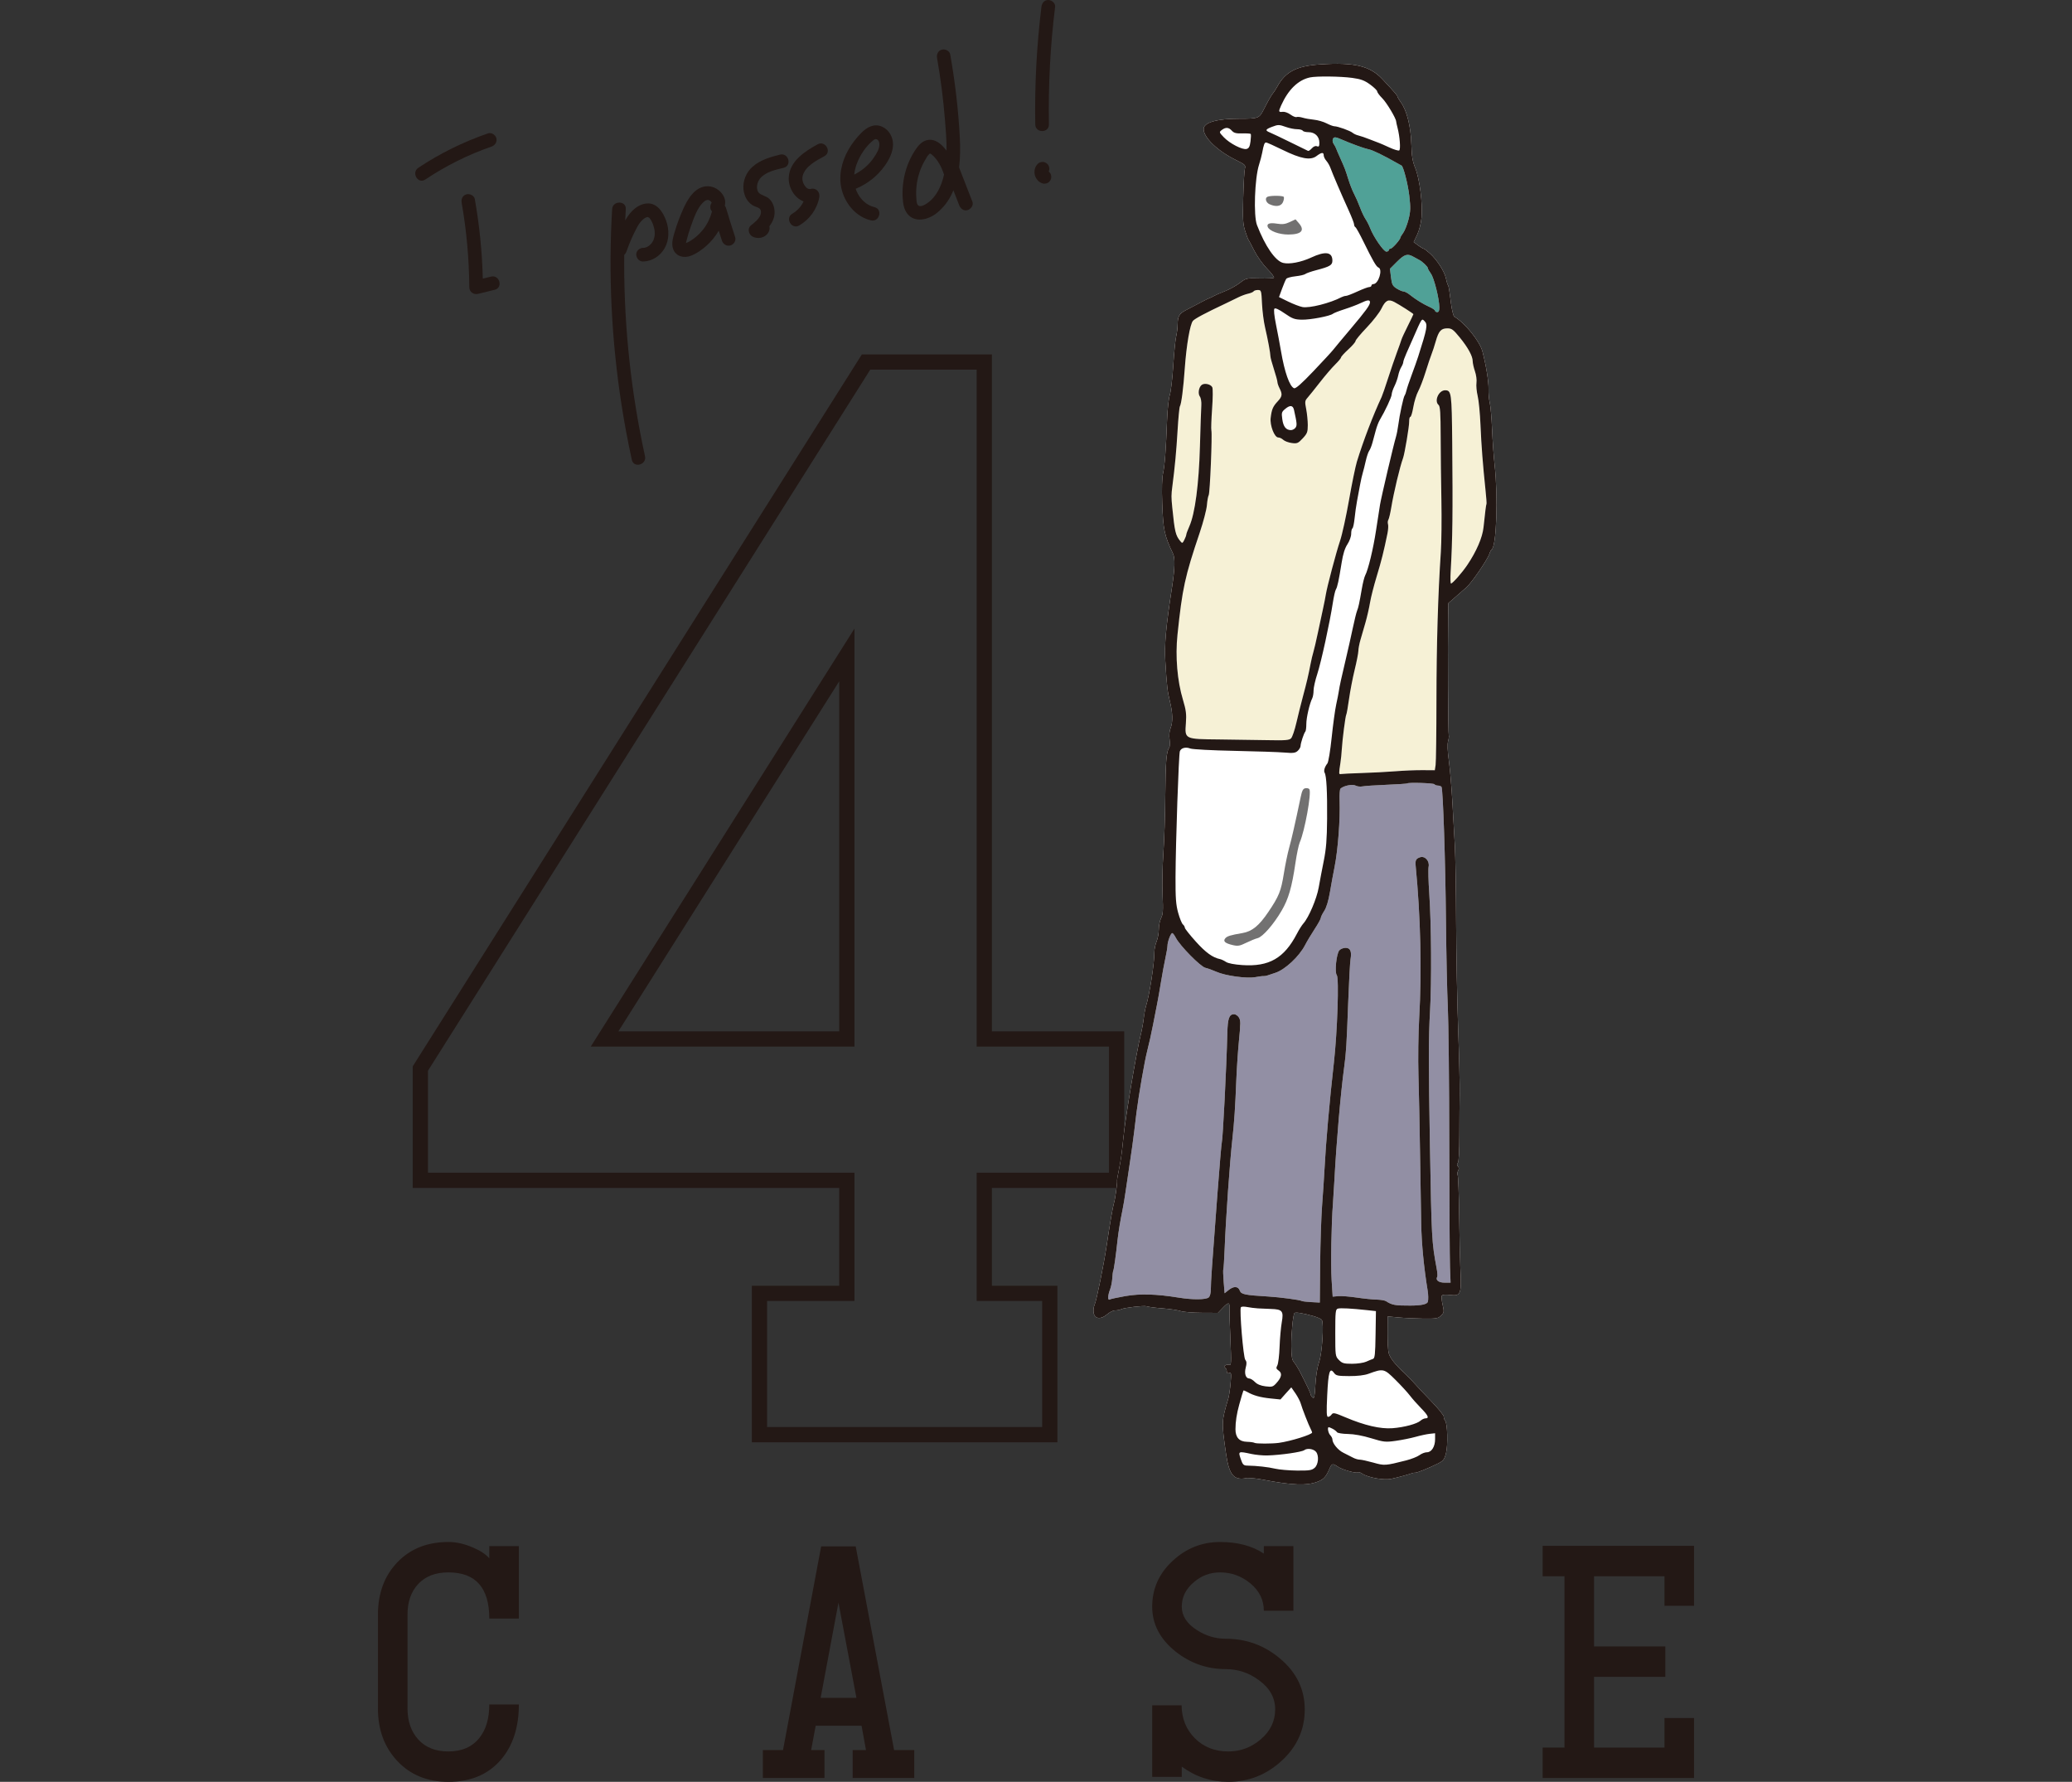 <?xml version="1.0" encoding="UTF-8"?>
<svg xmlns="http://www.w3.org/2000/svg" version="1.1" viewBox="0 0 154.316 132.701">
  <rect x="0" y="0" width="154.316" height="132.701" fill="#333333" stroke="none"/>
  <defs>
    <style>
      .cls-1 {
        fill: #50a197;
      }

      .cls-2 {
        fill: #fff;
      }

      .cls-3 {
        fill: #727171;
      }

      .cls-4 {
        fill: #231815;
      }

      .cls-5 {
        fill: #f6f1d6;
      }

      .cls-6 {
        fill: #928fa4;
      }
    </style>
  </defs>
  <!-- Generator: Adobe Illustrator 28.6.0, SVG Export Plug-In . SVG Version: 1.2.0 Build 709)  -->
  <g>
    <g id="_レイヤー_1" data-name="レイヤー_1">
      <g>
        <g>
          <path class="cls-4" d="M36.441,115.146h2.202v5.392h-2.202c0-2.291-1.015-3.437-3.045-3.437-.953,0-1.699.284-2.238.853s-.808,1.332-.808,2.291v6.986c0,.959.269,1.733.808,2.322s1.285.884,2.238.884c1.008,0,1.781-.341,2.32-1.023.483-.613.725-1.438.725-2.476h2.202c0,1.701-.445,3.073-1.337,4.116-.947,1.098-2.251,1.646-3.91,1.646-1.564,0-2.83-.515-3.797-1.544-.968-1.028-1.451-2.332-1.451-3.91v-6.997c0-1.591.481-2.892,1.444-3.899.962-1.009,2.234-1.513,3.816-1.513.577,0,1.183.138,1.815.411.55.233.956.501,1.217.803v-.905Z"/>
          <path class="cls-4" d="M61.404,130.333v2.079h-4.589v-2.079h1.502l2.84-15.167h2.573l2.86,15.167h1.502v2.079h-4.589v-2.079h.993s-.329-1.811-.329-1.811h-3.417l-.339,1.81h.992ZM61.119,126.444h2.665l-1.338-7.091-1.327,7.091Z"/>
          <path class="cls-4" d="M94.126,115.146h2.202v4.815h-2.202c0-.801-.33-1.479-.991-2.031s-1.418-.829-2.271-.829c-.729,0-1.377.24-1.94.721-.606.508-.909,1.118-.909,1.831,0,.687.378,1.27,1.135,1.749.66.426,1.368.639,2.124.639,1.54,0,2.895.493,4.063,1.481,1.224,1.029,1.836,2.291,1.836,3.786s-.571,2.769-1.712,3.818c-1.142,1.049-2.469,1.574-3.981,1.574-1.278,0-2.434-.378-3.465-1.132v.761h-2.202v-5.33h2.187c.014.996.347,1.817,1,2.466.653.647,1.482.972,2.486.972.907,0,1.715-.305,2.423-.913s1.062-1.35,1.062-2.226c0-.861-.406-1.586-1.217-2.174-.743-.547-1.567-.82-2.476-.82-1.375,0-2.612-.433-3.712-1.297-1.169-.933-1.754-2.051-1.754-3.354,0-1.33.506-2.466,1.517-3.406,1.011-.939,2.19-1.409,3.538-1.409,1.307,0,2.394.288,3.26.864v-.556Z"/>
          <path class="cls-4" d="M123.966,127.947h2.202v4.466h-11.277v-2.264h1.626v-12.76h-1.626v-2.264h11.277v4.466h-2.202v-2.202h-5.247v5.228h5.31v2.264h-5.31v5.269h5.247v-2.202Z"/>
        </g>
        <g>
          <path class="cls-4" d="M36.966,10.289c-.069-.252-.365-.445-.626-.355-1.828.632-3.573,1.488-5.183,2.561-.542.361-.033,1.242.513.878,1.538-1.025,3.194-1.855,4.941-2.459.259-.089.431-.348.355-.625"/>
          <path class="cls-4" d="M36.574,20.6c-.206.05-.411.101-.617.151-.048-1.986-.248-3.965-.594-5.922-.048-.271-.379-.423-.626-.355-.286.078-.403.354-.355.625.367,2.08.554,4.186.57,6.298.002.337.322.569.644.49.416-.102.832-.204,1.248-.306.636-.156.367-1.137-.27-.981"/>
          <path class="cls-4" d="M48.208,16.166h.001c.007-.002.012-.003.017-.004h.002c-.007.002-.013.003-.02.004M48.231,16.161h-.003c.035-.009.023-.005.003,0M47.66,16.588h0c.032-.044.009-.012,0,0M48.155,15.154c-.667.064-1.176.577-1.51,1.123-.029.048-.054.099-.082.148.013-.283.027-.566.044-.849.039-.653-.979-.651-1.017,0-.289,4.875-.047,9.772.704,14.597.213,1.365.468,2.723.763,4.073.14.639,1.121.369.981-.27-1.027-4.698-1.547-9.498-1.551-14.307-.001-.231.002-.462.004-.693.074-.063.132-.148.168-.25.185-.528.371-.974.619-1.474.113-.228.228-.457.38-.662.021-.025.042-.05.063-.074.032-.037.066-.073.101-.108.039-.039.081-.076.123-.112.029-.02.057-.039.087-.057.021-.013.082-.041.089-.046.029-.01.057-.019.086-.026.013-.002.027-.002.04,0,.003,0,.014.004.027.008.013.012.075.047.066.033.013.012.025.024.037.036.005.005.029.034.041.048.008.011.018.025.018.025.017.029.035.057.052.086.03.053.058.108.084.163.002.005.023.051.031.069.007.016.017.042.016.039.022.061.043.122.061.184.019.062.035.125.048.188.006.027.011.055.016.082.003.016.005.022.006.024.001.009.001.017.003.032.025.284.012.41-.072.666,0,.002-.004.01-.007.019-.01.02-.033.066-.036.073-.03.055-.063.108-.099.159-.001.002-.009.011-.016.02-.016.018-.054.06-.052.058-.038.039-.078.076-.119.112t-.003.002s-.002,0-.004.003c-.026.017-.051.034-.077.05-.027.016-.053.031-.081.045-.005.002-.031.013-.046.021-.017.005-.038.012-.043.014-.029.009-.059.016-.089.023-.008.002-.016.003-.025.005.004-.003-.079.004-.09.005-.266.004-.521.23-.509.508.013.271.224.513.509.508.667-.012,1.269-.407,1.599-.979.355-.613.356-1.384.126-2.04-.224-.637-.682-1.377-1.464-1.302"/>
          <path class="cls-4" d="M52.402,17.047c-.186.241-.419.474-.649.657-.182.144-.449.327-.662.397,0-.012.002-.023.002-.026.009-.049.022-.098.034-.146.094-.378.209-.75.341-1.116.209-.584.459-1.311.89-1.731.083-.081.163-.14.254-.17.026-.009.055-.017.084-.024-.009.006.051.005.031-.001.01.002.021.004.022.004.019.005.032.008.04.01t.002,0c.031.014.06.031.088.049.008.005.012.008.016.009.005.006.011.012.02.021.017.017.035.035.051.053.005.005.007.008.009.01-.007-.007-.02-.02.012.024.003.006.004.006.007.01.002.007.005.015.007.023-.131.202-.151.454.026.644-.126.476-.33.918-.625,1.302M51.09,18.22s.007.007.01.011c-.005.004-.016-.003-.01-.011M51.008,18.131s.002,0,.006.005c-.09.038-.02-.033-.006-.005M53.008,15.09s0,0,0,0c0,0,0-.001,0-.001.006-.018.016-.034.032-.045-.012.015-.021.031-.032.047M54.072,15.489c-.019-.064-.052-.12-.092-.168.069-.273.024-.56-.154-.826-.244-.366-.667-.624-1.114-.624-.985,0-1.532,1.013-1.872,1.791-.215.492-.406.994-.56,1.509-.129.433-.311.942-.142,1.387.21.554.814.689,1.327.487.423-.166.808-.441,1.146-.74.363-.321.673-.704.919-1.125.079.249.158.499.24.747.086.26.351.43.626.355.255-.07.442-.364.355-.626-.238-.719-.464-1.441-.679-2.167"/>
          <path class="cls-4" d="M56.368,16.759c-.017.032-.016.019,0,0M58.095,11.515c-.728.179-1.464.394-2.04.897-.471.411-.745,1.058-.684,1.684.033.334.142.643.357.904.103.125.23.231.37.312.143.082.323.11.456.208.162.119.139.357.065.528-.133.31-.456.544-.707.753-.259.216-.155.641.103.798.419.255,1.032.112,1.243-.35.058-.129.075-.27.043-.398.244-.318.408-.684.387-1.111-.017-.349-.139-.685-.395-.931-.233-.222-.631-.26-.808-.483-.022-.028-.061-.109-.082-.187-.029-.111-.033-.185-.017-.319.018-.167.101-.38.22-.524.417-.503,1.159-.652,1.759-.801.636-.156.367-1.137-.27-.98"/>
          <path class="cls-4" d="M60.89,10.749c-.946.523-2.064,1.24-2.145,2.435-.052.76.416,1.556,1.103,1.816-.179.377-.46.693-.838.913-.565.33-.053,1.209.514.878.769-.448,1.332-1.219,1.493-2.098.069-.379-.226-.726-.626-.626-.164.041-.321-.035-.46-.241-.155-.232-.213-.511-.144-.752.203-.71,1.023-1.119,1.616-1.447.574-.317.061-1.195-.513-.878"/>
          <path class="cls-4" d="M65.095,11.717c-.364.547-.885.991-1.476,1.284.027-.262.09-.523.18-.775.237-.656.716-1.385,1.279-1.809.209-.158.388.035.412.271.038.365-.202.739-.395,1.029M65.71,9.441c-.596-.273-1.131.023-1.556.449-.377.379-.715.812-.977,1.278-.511.908-.754,1.995-.472,3.017.287,1.044,1.079,1.966,2.155,2.226.636.153.907-.827.27-.981-.624-.151-1.09-.62-1.339-1.203-.024-.055-.042-.112-.061-.168.877-.363,1.626-.952,2.178-1.733.318-.451.591-.991.601-1.553.01-.552-.289-1.098-.799-1.332"/>
          <path class="cls-4" d="M69.036,15.148c-.147.099-.385.239-.571.193-.214-.055-.207-.415-.22-.592-.048-.663.035-1.317.247-1.947.114-.34.269-.663.458-.97.074-.12.147-.261.256-.354.061-.052.039-.047.091-.059-.074.017.034.039.084.079.447.359.749.949.928,1.507-.188.828-.556,1.66-1.273,2.143M71.429,12.471c.092-.729.093-1.473.056-2.201-.106-2.084-.354-4.163-.715-6.218-.048-.27-.379-.422-.626-.355-.286.079-.403.354-.355.626.267,1.52.464,3.05.588,4.588.061.761.127,1.539.12,2.311-.089-.113-.18-.223-.279-.327-.305-.32-.732-.578-1.191-.457-.418.111-.688.461-.91.808-.432.677-.718,1.456-.833,2.25-.06.416-.087.833-.056,1.253.03.414.085.838.351,1.173.551.694,1.53.447,2.139-.02.536-.411.95-.956,1.221-1.575.023-.052.044-.105.065-.158.145.374.291.749.437,1.123.096.247.345.445.625.355.241-.078.459-.36.355-.626-.33-.85-.661-1.7-.992-2.55"/>
          <path class="cls-4" d="M78.12,9.27c-.051-2.927.103-5.855.461-8.761.033-.273-.258-.509-.509-.509-.303,0-.475.235-.509.509-.357,2.906-.511,5.834-.46,8.761.011.654,1.028.656,1.017,0"/>
          <path class="cls-4" d="M78.148,12.813c-.014-.014-.03-.023-.045-.035.03-.066.049-.137.049-.21.003-.07-.012-.136-.044-.196-.02-.063-.055-.118-.105-.164-.097-.089-.224-.155-.36-.149-.132.006-.266.05-.359.149-.1.106-.183.239-.214.383-.033.154-.034.296.003.451.036.149.114.271.21.387.097.115.231.184.37.234.068.021.135.024.203.009.068-.003.131-.023.189-.06.059-.032.107-.076.143-.131.045-.05.075-.107.091-.173.029-.13.023-.277-.051-.392-.027-.034-.053-.069-.08-.103"/>
          <path class="cls-4" d="M78.752,107.411h-22.756v-11.658h6.506v-7.284h-31.763v-9.055l.088-.139,33.363-52.882h9.683v50.417h9.854v11.659h-9.854v7.284h4.879v11.658ZM57.131,106.276h20.486v-9.389h-4.879v-9.554h9.854v-9.39h-9.854V27.526h-7.923l-32.941,52.215v7.592h31.763v9.554h-6.506v9.389ZM63.637,77.943h-19.64l19.64-31.129v31.129ZM46.054,76.81h16.448v-26.072l-16.448,26.072Z"/>
          <path class="cls-2" d="M98.242,101.433c-.133.385-.24,1.038-.276,1.697-.049.889-.084,1.05-.205.95-.075-.063-.145-.169-.145-.22,0-.094-.266-.659-.785-1.67-.147-.285-.358-.625-.46-.741-.147-.168-.19-.423-.199-1.181-.009-.912.119-2.286.23-2.471.057-.095.599-.012,1.408.216.312.087.595.215.638.289.165.275.02,2.482-.206,3.131M111.313,34.613c-.067-.604-.152-1.791-.187-2.636-.036-.846-.114-1.736-.173-1.978-.06-.245-.101-.692-.091-1.01.015-.556-.18-1.769-.453-2.812-.2-.766-1.309-2.138-2.095-2.594-.071-.042-.184-.493-.249-.998-.155-1.198-.163-1.246-.237-1.373-.035-.06-.099-.286-.142-.495-.1-.493-.665-1.371-1.182-1.837-.216-.194-.433-.36-.474-.36-.042,0-.227-.111-.41-.247l-.334-.247.259-.543c.149-.314.287-.852.326-1.269.094-1.022-.138-2.881-.459-3.68-.213-.528-.273-.89-.3-1.813-.038-1.296-.335-2.486-.77-3.086-.143-.198-.262-.398-.262-.44,0-.079-.216-.329-1.118-1.296-.931-.997-2.093-1.272-4.646-1.102-1.756.117-2.582.545-3.187,1.651-.096.176-.236.393-.31.484-.143.173-.371.571-.721,1.263-.311.614-.404.648-1.772.644-1.692-.004-2.683.281-2.683.773,0,.628,1.024,1.617,2.36,2.279.743.369.782.406.711.681-.042.161-.097,1.126-.124,2.159-.042,1.604-.021,1.952.145,2.471.106.33.219.629.248.659.03.031.222.39.431.808.215.428.628,1.008.959,1.345.323.33.548.628.506.67-.041.043-.522.065-1.072.05-.98-.027-1.004-.022-1.476.34-.263.203-.77.482-1.126.621-.355.139-.719.297-.808.351-.086.053-.237.127-.323.158-.143.052-.441.204-1.777.909-.464.244-.583.449-.589,1.01-.002.274-.052.689-.112.933-.059.241-.156,1.22-.215,2.164-.059.945-.176,1.938-.259,2.197-.083.261-.174,1.088-.202,1.846-.086,2.262-.173,3.427-.301,3.987-.078.347-.1,1.131-.062,2.208.071,1.988.165,2.428.798,3.757.171.359.152,1.087-.067,2.515-.457,2.988-.574,4.272-.5,5.493.11,1.823.161,2.277.333,2.966.223.889.244,1.572.062,2.032-.095.24-.122.543-.077.851.039.263.025.537-.03.609-.206.272-.272,1.088-.29,3.592-.011,1.418-.075,3.35-.143,4.285-.068.933-.095,2.327-.059,3.086.053,1.154.035,1.441-.108,1.725-.094.185-.172.571-.172.846s-.077.688-.168.906c-.091.22-.165.579-.163.796.007.802-.362,3.186-.622,4.01-.056.179-.135.604-.173.933-.039.33-.139.879-.222,1.209-.313,1.243-1.133,6.107-1.287,7.634-.128,1.263-.188,1.691-.334,2.395-.085.406-.148.782-.139.823.031.141-.14,1.385-.23,1.67-.085.268-.308,1.56-.549,3.186-.215,1.439-.753,4.087-.892,4.383-.076.161-.108.428-.073.615.084.455.531.511.984.122.183-.158.436-.293.56-.3.248-.013.411-.044.506-.093.216-.113,1.708-.288,1.886-.221.124.047.662.117,1.19.157.528.039,1.135.128,1.341.197.209.07.916.129,1.584.132l1.207.006.347-.363c.431-.45.531-.45.51,0-.009.199.022,1.252.069,2.329.076,1.724.067,1.959-.075,1.903-.205-.08-.524.135-.323.218.07.029.129.147.129.257,0,.143.053.184.178.137.159-.059.17.017.107.742-.038.439-.114.957-.167,1.137-.514,1.727-.515,1.746-.177,4.108.228,1.593.57,2.014,1.492,1.844.189-.036.732.01,1.207.101,2.24.43,3.312.472,4.126.16.459-.177.622-.358.901-1.006.154-.356.23-.37.607-.109.323.223,1.398.522,1.499.416.035-.036.171.006.3.092.455.304,1.627.514,2.187.392.507-.111,1.229-.306,1.53-.415.086-.031.202-.05.248-.04.104.021,1.045-.359,1.681-.68.417-.21.49-.305.612-.788.149-.593.104-2.225-.067-2.405-.059-.063-.104-.193-.104-.303,0-.105-.428-.631-.943-1.158-.514-.528-1.045-1.092-1.169-1.242-.124-.151-.463-.498-.754-.773-.765-.723-1.132-1.185-1.235-1.556-.05-.176-.087-.856-.084-1.527l.005-1.208.803.077c.438.042,1.287.082,1.869.088.97.01,1.088-.011,1.309-.231.226-.225.233-.28.113-.807-.07-.308-.097-.616-.059-.676.041-.064.285-.084.587-.049.844.099.888-.016.791-2.071-.027-.544-.065-2.279-.085-3.861-.021-1.581-.072-2.926-.114-2.993-.04-.065-.025-.214.033-.324.076-.143.072-.239-.011-.324-.082-.084-.083-.165-.005-.264.069-.087.113-.889.113-2.065,0-1.054.009-2.443.021-3.076s-.039-2.812-.113-4.833c-.074-2.028-.142-5.602-.151-7.964-.008-2.361-.052-4.924-.097-5.712-.044-.784-.129-2.284-.188-3.328-.059-1.043-.176-2.393-.259-2.993-.098-.714-.117-1.213-.054-1.439.053-.187.076-.382.051-.423-.048-.081-.083-6.657-.047-8.799l.018-1.054.49-.429c.269-.235.655-.572.857-.748.386-.338,1.581-2.086,1.71-2.503.044-.143.116-.278.164-.31.361-.238.489-3.908.22-6.314"/>
          <path class="cls-1" d="M99.932,10.393c.722.316,1.672.661,1.993.724.316.063,1.11.448,2.187,1.062.129.073.252.141.269.149.137.062.479,1.392.578,2.249.104.889.095,1.164-.055,1.757-.097.385-.275.838-.393,1-.12.165-.216.326-.216.362,0,.143-.605.824-.732.824-.076,0-.13.046-.13.11,0,.058-.086.109-.183.107-.203-.003-.956-1.096-1.209-1.755-.081-.208-.237-.515-.342-.67-.108-.159-.292-.549-.415-.879-.123-.329-.317-.771-.436-.994-.118-.219-.314-.719-.433-1.104-.223-.719-.255-.801-.626-1.625-.124-.275-.25-.568-.282-.659-.034-.093-.114-.242-.184-.341-.069-.099-.094-.253-.056-.351.068-.18.191-.173.665.034"/>
          <path class="cls-1" d="M105.265,19.121c.151.088.34.191.431.234.226.108.646.508.646.615,0,.055.104.242.232.418.232.32.614,1.845.624,2.493.004.253-.043.363-.156.363-.086,0-.161-.046-.161-.099,0-.055-.183-.181-.409-.283-.485-.218-1.051-.568-1.476-.912-.162-.131-.377-.244-.464-.244-.089,0-.318-.098-.512-.22-.306-.192-.359-.296-.425-.846l-.075-.626.517-.517c.56-.561.79-.632,1.228-.376"/>
          <path class="cls-5" d="M93.991,22.612c.027.56.13,1.361.23,1.785.2.846.393,1.888.398,2.142,0,.091.118.522.261.961.143.44.258.866.258.951,0,.082.073.296.157.461.23.45.208.61-.136.977-.356.383-.446.594-.523,1.231-.067.56.282,1.461.567,1.461.105,0,.264.075.372.175.106.099.382.203.63.237.399.054.479.02.819-.346.334-.361.377-.473.377-.989,0-.318-.054-.857-.119-1.186-.11-.561-.101-.624.113-.868.128-.145.54-.659.916-1.143.377-.483.883-1.074,1.126-1.312.248-.244.442-.478.442-.533s.237-.316.538-.593c.302-.277.539-.552.539-.626,0-.073.373-.522.835-1.005.462-.484.954-1.119,1.102-1.423.294-.604.508-.713.95-.481.399.209,1.423.863,1.423.909,0,.025-.188.418-.421.879-.232.462-.444.921-.474,1.027-.03.107-.18.533-.339.961-.158.425-.452,1.286-.657,1.923-.206.637-.418,1.252-.474,1.373-.65,1.392-1.365,3.262-1.843,4.822-.11.358-.373,1.637-.587,2.856-.214,1.219-.512,2.577-.665,3.032-.292.868-.976,3.45-1.062,4.009-.028.183-.12.648-.206,1.044-.087.393-.261,1.208-.388,1.812-.128.605-.278,1.247-.334,1.428-.058.185-.149.572-.208.879-.165.856-.281,1.351-.567,2.417-.147.549-.365,1.425-.491,1.971-.124.539-.302,1.061-.394,1.154-.137.14-.436.164-1.696.137-.843-.018-2.478-.042-3.642-.053-2.607-.024-2.586-.014-2.495-1.221.05-.659.011-.967-.217-1.725-.427-1.419-.58-3.229-.41-4.855.361-3.46.548-4.317,1.656-7.601.267-.791.508-1.711.534-2.043.027-.33.088-.67.134-.747.095-.157.275-4.526.2-4.823-.027-.103-.003-.823.054-1.614.059-.824.064-1.503.011-1.604-.12-.231-.592-.33-.792-.167-.215.176-.288.644-.132.859.081.112.129.401.111.664-.018.258-.064,1.621-.104,3.038-.078,2.834-.366,5.017-.787,5.964-.127.286-.23.563-.23.621,0,.056-.067.236-.145.39-.134.264-.158.271-.299.099-.355-.434-.417-.692-.6-2.505-.078-.78-.077-.941.008-1.592.182-1.393.299-2.637.388-4.153.055-.922.131-1.723.172-1.79.11-.184.258-1.329.365-2.845.122-1.725.391-3.281.609-3.526.15-.169.946-.592,2.411-1.281.323-.152.764-.366.97-.471.204-.104.537-.227.727-.269.194-.043.376-.121.409-.176.032-.054.178-.099.318-.099.249,0,.26.038.307,1.016"/>
          <path class="cls-5" d="M108.711,25.122c.62.758.971,1.401.971,1.779,0,.144.076.484.167.747.095.275.143.647.113.863-.03.211.01.648.091.988.08.336.174,1.302.209,2.148.061,1.491.176,2.977.377,4.888.054.516.086.958.07.989-.033.061-.099.582-.221,1.746-.081.762-.529,1.802-1.213,2.812-.394.582-1.09,1.373-1.209,1.373-.042,0-.054-.384-.027-.857.144-2.552.166-4.36.117-9.644-.035-3.713-.059-3.889-.532-3.889s-.829.799-.485,1.091c.12.102.152.59.156,2.348.004,1.225.027,3.35.054,4.745.027,1.395.009,3.117-.04,3.844-.212,3.161-.323,6.899-.327,11.04-.002,2.45-.031,4.624-.064,4.839l-.059.39-.932-.006c-.512-.003-1.417.034-2.009.083-.59.048-1.718.108-2.494.132-.776.024-1.485.058-1.568.075-.149.032-.151-.031-.025-.844.038-.247.082-.682.1-.989.042-.725.269-2.487.334-2.592.03-.049.122-.572.205-1.165.083-.592.272-1.571.421-2.175.148-.604.271-1.237.274-1.406.003-.17.073-.538.157-.824.084-.287.248-.856.371-1.285.123-.428.273-1.085.339-1.483.066-.394.29-1.274.5-1.966.351-1.151.525-1.845.8-3.185.056-.275.075-.583.042-.693-.033-.109-.021-.258.027-.335.048-.076.142-.478.214-.906.185-1.12.645-3.046.877-3.68.121-.329.467-2.383.458-2.724-.005-.198.034-.351.088-.351s.152-.324.221-.731c.069-.406.232-.93.367-1.181.134-.25.378-.889.549-1.439.171-.549.367-1.135.442-1.318.073-.179.215-.615.312-.956.219-.768.396-.966.867-.966.319,0,.438.088.915.67"/>
          <path class="cls-6" d="M106.832,58.406c.032.052.157.099.265.099.107,0,.232.047.263.099.113.188.29,5.558.331,10.007.023,2.449.085,5.312.138,6.371.054,1.058.102,5.602.108,10.106.006,4.503.03,8.69.054,9.309l.043,1.126h-.453c-.441,0-.686-.199-.538-.439.029-.048.009-.33-.044-.615-.369-1.981-.379-2.164-.502-9.162-.107-6.063-.105-8.039.007-9.996.127-2.206.099-6.492-.057-8.765-.063-.923-.085-1.825-.049-2,.088-.417-.268-.817-.627-.704-.313.099-.378.221-.337.638.369,3.801.463,7.843.263,11.326-.066,1.158-.091,3.064-.055,4.284.036,1.209.089,3.8.119,5.767.029,1.966.068,4.334.085,5.272.029,1.501.199,3.263.484,4.998.048.297.054.664.012.819q-.075.28-1.303.285c-1.131.005-1.371-.039-1.81-.327-.09-.059-.404-.112-.706-.118-.296-.006-.975-.076-1.492-.153-.517-.079-1.136-.126-1.363-.105l-.415.039-.079-1.253c-.071-1.13-.017-4.24.099-5.668.025-.304.073-1.087.109-1.757.148-2.812.459-6.414.726-8.404.152-1.135.182-1.625.302-4.833.057-1.538.135-2.984.173-3.207.102-.594-.013-.857-.371-.857-.161,0-.376.087-.463.187-.218.252-.36,1.636-.189,1.845.177.216.043,4.229-.218,6.536-.329,2.911-.595,5.932-.7,7.964-.031.604-.11,1.79-.175,2.636-.065.846-.13,2.823-.145,4.394l-.027,2.856-.631-.033c-.344-.018-.669-.058-.716-.088-.121-.076-1.627-.277-2.456-.327-1.8-.109-2.051-.16-2.155-.442-.125-.335-.453-.349-.84-.037l-.291.235-.07-.862c-.039-.473-.051-.892-.027-.929.023-.036.068-.724.1-1.537.087-2.241.383-6.444.576-8.173.139-1.254.213-2.351.293-4.405.036-.901.128-2.254.205-3.01.121-1.186.12-1.406-.011-1.62-.08-.132-.246-.247-.355-.247-.371,0-.482.307-.509,1.406-.061,2.548-.334,7.929-.414,8.173-.026.078-.168,1.746-.317,3.712-.433,5.713-.495,6.614-.495,7.151,0,.319-.062.568-.161.652-.207.172-1.207.18-2.209.017-1.691-.275-2.903-.31-4.008-.116-.571.1-1.093.214-1.153.251-.162.101-.15-.309.021-.738.076-.189.153-.576.168-.84.014-.264.049-.524.074-.566.047-.079.203-1.197.32-2.295.058-.553.205-1.439.371-2.252.063-.306.161-.89.221-1.319.059-.424.202-1.384.318-2.142.115-.758.263-1.816.328-2.361.066-.549.14-1.16.167-1.373.16-1.296.615-3.916.8-4.614.121-.455.317-1.34.439-1.977.122-.637.262-1.35.313-1.593.05-.241.171-.934.269-1.538.098-.604.248-1.419.334-1.812.086-.396.156-.807.156-.923,0-.297.244-.945.356-.945.048,0,.165.154.267.352.306.593,1.842,2.153,2.2,2.234.176.039.549.174.819.295.667.3,2.27.52,2.908.399.27-.051.548-.087.609-.078.06.009.189-.011.275-.043.089-.034.355-.122.592-.197.718-.226,1.782-1.215,2.218-2.061.143-.278.466-.818.718-1.203.253-.384.458-.756.458-.829,0-.071.116-.308.253-.516.165-.251.315-.747.431-1.428.097-.572.253-1.417.343-1.868.251-1.255.425-3.548.372-4.921-.017-.439.013-.843.066-.894.227-.216.894-.352,1.121-.229.125.069.355.097.517.063.16-.033.964-.087,1.794-.121.829-.033,1.522-.08,1.546-.104.082-.083,1.966-.022,2.019.066"/>
          <path class="cls-4" d="M98.022,108.133c.223.286.166.934-.105,1.175-.213.19-.398.219-1.325.21-.592-.006-1.319-.069-1.616-.139-.521-.124-1.379-.22-2.058-.23-.306-.004-.363-.06-.513-.499-.196-.576-.187-.58.804-.367.318.068.851.118,1.175.11.991-.027,2.569-.253,2.758-.397.221-.168.7-.093.88.137M99.264,106.414c.129.069.271.182.313.248.04.065.409.125.807.131.463.007,1.105.125,1.74.319.938.286,1.065.3,1.832.192.452-.063,1.116-.197,1.47-.296.356-.1.829-.201,1.051-.226l.404-.043v.439c0,.56-.262.978-.614.978-.144,0-.388.095-.55.214-.161.118-.603.293-.991.392-1.562.396-1.612.399-2.445.164-.431-.121-.889-.221-1.013-.221-.128,0-.35-.067-.512-.154-.154-.083-.479-.249-.706-.359-.409-.199-.818-.701-.818-1.003,0-.076-.076-.22-.162-.308-.151-.154-.23-.593-.108-.593.036,0,.173.058.302.126M96.495,103.789c.169.253.345.593.383.742.083.318.594,1.626.743,1.9.054.099.102.218.102.253,0,.152-1.594.649-2.477.771-.507.071-1.7.071-1.81,0-.061-.038-.313-.073-.571-.08q-.851-.021-.851-.933c0-.555.091-1.153.28-1.834.155-.561.294-1.028.312-1.049.018-.022.14.022.28.102.465.266.97.407,1.724.485l.754.077.399-.45c.223-.253.403-.451.409-.451s.154.215.323.467M100.481,102.482c.615.004,1.134-.058,1.444-.172,1.099-.404,1.156-.391,1.993.44.42.417.897.935,1.078,1.171.178.234.549.654.829.939.539.549.637.769.345.769-.097,0-.269.079-.367.169-.261.241-1.228.501-2.1.566-.894.066-2.069-.206-3.491-.808-.819-.347-.929-.37-1.04-.213-.069.099-.185.176-.263.176-.112,0-.125-.329-.063-1.614.083-1.747.188-2.096.5-1.67.159.217.274.242,1.135.247M97.81,98.013c.312.088.595.216.638.289.165.276.02,2.483-.205,3.131-.134.385-.241,1.038-.277,1.697-.049.89-.084,1.051-.205.95-.075-.062-.145-.168-.145-.219,0-.095-.266-.66-.785-1.67-.147-.286-.357-.625-.46-.742-.147-.168-.19-.423-.198-1.18-.01-.912.118-2.287.229-2.472.057-.095.6-.011,1.408.216M101.796,97.569l.679.074-.027,1.752c-.023,1.483-.053,1.761-.194,1.807-.091.03-.323.126-.507.209-.186.084-.657.154-1.045.154-.614,0-.741-.037-.98-.28-.271-.277-.275-.302-.275-2.027,0-1.571.02-1.752.194-1.801.196-.056,1.002-.013,2.155.112M93.683,97.44c.237.015.679.035.981.043.84.025.947.156.799.984-.066.376-.14,1.198-.164,1.834-.023.638-.098,1.257-.167,1.385-.106.197-.091.253.103.391.277.196.219.499-.182.938-.246.27-.319.29-.804.23-.355-.044-.618-.152-.786-.324-.141-.142-.326-.258-.415-.258-.269,0-.389-.362-.27-.813.082-.307.074-.449-.034-.582-.145-.178-.442-3.724-.328-3.91.034-.055.233-.065.449-.022.213.042.581.089.818.104M106.832,58.406c.031.052.157.099.264.099.108,0,.233.047.264.099.112.188.29,5.558.331,10.007.023,2.449.085,5.313.138,6.371s.102,5.602.108,10.106c.006,4.504.03,8.69.054,9.309l.043,1.126h-.453c-.442,0-.686-.199-.539-.439.03-.048.01-.33-.044-.615-.368-1.981-.378-2.164-.501-9.162-.107-6.063-.106-8.039.007-9.996.126-2.206.098-6.491-.057-8.765-.064-.923-.085-1.825-.049-1.999.088-.418-.269-.818-.627-.705-.313.099-.378.221-.337.638.369,3.801.463,7.843.263,11.326-.066,1.158-.091,3.064-.055,4.284.036,1.21.089,3.8.118,5.767.03,1.966.069,4.335.086,5.272.028,1.501.199,3.263.483,4.998.049.297.055.664.013.819q-.075.28-1.303.285c-1.132.005-1.371-.038-1.81-.327-.09-.059-.404-.111-.706-.118-.297-.005-.975-.076-1.492-.153-.517-.078-1.137-.126-1.363-.105l-.415.039-.079-1.252c-.071-1.131-.017-4.241.099-5.668.025-.305.073-1.088.109-1.758.148-2.812.459-6.414.726-8.403.152-1.135.182-1.626.302-4.834.057-1.537.135-2.984.173-3.207.101-.593-.013-.857-.371-.857-.162,0-.376.087-.463.187-.218.252-.36,1.637-.189,1.845.177.216.043,4.229-.218,6.536-.329,2.911-.595,5.932-.7,7.964-.031.604-.11,1.791-.175,2.636-.065.846-.131,2.823-.146,4.394l-.026,2.856-.631-.033c-.345-.018-.669-.057-.716-.087-.121-.077-1.627-.278-2.457-.328-1.799-.109-2.05-.16-2.154-.442-.125-.335-.453-.349-.841-.036l-.291.234-.07-.862c-.038-.473-.05-.892-.026-.928.023-.037.068-.725.1-1.538.087-2.241.383-6.444.576-8.173.139-1.254.212-2.35.293-4.405.036-.9.128-2.254.205-3.009.121-1.187.119-1.407-.011-1.621-.08-.131-.246-.247-.356-.247-.37,0-.481.308-.508,1.406-.062,2.549-.335,7.929-.415,8.173-.025.078-.167,1.746-.316,3.713-.433,5.712-.495,6.613-.495,7.151,0,.318-.062.568-.162.651-.206.173-1.206.18-2.208.017-1.692-.275-2.903-.31-4.008-.116-.571.1-1.094.214-1.153.251-.162.101-.15-.309.021-.737.076-.19.153-.577.168-.841.014-.264.048-.524.073-.566.048-.078.204-1.197.32-2.295.059-.553.205-1.439.372-2.252.063-.306.161-.89.221-1.318.059-.425.202-1.384.318-2.142.115-.758.263-1.816.328-2.362.066-.549.14-1.16.166-1.373.161-1.296.616-3.916.801-4.614.12-.455.317-1.34.439-1.977.122-.637.262-1.35.312-1.593.051-.241.172-.933.27-1.538.098-.604.248-1.419.334-1.812.086-.395.156-.807.156-.923,0-.296.244-.944.356-.944.048,0,.165.153.267.351.306.593,1.842,2.153,2.2,2.234.175.04.549.174.818.295.668.3,2.27.52,2.909.399.27-.051.548-.086.609-.077.06.008.188-.012.275-.044.089-.033.355-.122.592-.197.718-.226,1.781-1.215,2.218-2.061.143-.278.466-.818.718-1.202.252-.385.458-.757.458-.83,0-.071.116-.307.253-.516.165-.251.315-.747.431-1.428.097-.571.252-1.416.343-1.867.251-1.256.424-3.548.372-4.922-.017-.439.013-.843.066-.894.226-.215.894-.352,1.121-.228.125.068.355.096.516.062.161-.033.965-.087,1.794-.12.83-.034,1.523-.08,1.547-.104.082-.084,1.966-.023,2.019.065M96.373,30.527c.225,1.011.236,1.153.109,1.329-.067.093-.224.176-.332.176-.371,0-.573-.253-.649-.813-.068-.494-.053-.543.24-.784.345-.283.555-.252.632.092M108.711,25.123c.62.758.971,1.4.971,1.779,0,.144.076.484.167.747.095.275.144.647.113.862-.03.212.011.648.092.989.08.335.173,1.302.208,2.147.061,1.491.176,2.977.377,4.889.055.516.086.958.07.988-.033.062-.099.583-.221,1.747-.08.761-.529,1.801-1.213,2.812-.394.582-1.09,1.373-1.209,1.373-.042,0-.054-.385-.027-.857.145-2.552.166-4.361.117-9.644-.035-3.713-.059-3.889-.532-3.889s-.829.798-.485,1.091c.12.102.152.59.157,2.347.003,1.225.027,3.351.054,4.746.026,1.395.008,3.117-.04,3.844-.213,3.161-.323,6.899-.328,11.04-.002,2.449-.031,4.624-.063,4.839l-.06.39-.931-.006c-.513-.003-1.417.034-2.01.083-.59.048-1.718.107-2.494.131s-1.485.059-1.567.076c-.15.032-.152-.032-.026-.845.039-.246.082-.681.1-.988.042-.725.269-2.487.334-2.593.031-.048.123-.571.206-1.164.083-.592.272-1.571.42-2.175.148-.604.271-1.237.275-1.406.003-.17.072-.538.156-.824.084-.287.248-.857.372-1.285.122-.428.273-1.085.339-1.483.065-.394.289-1.274.5-1.966.35-1.151.525-1.846.799-3.186.056-.274.075-.582.042-.692-.033-.11-.021-.259.027-.335.048-.076.143-.478.214-.906.185-1.121.645-3.046.878-3.68.121-.33.466-2.383.457-2.724-.004-.198.034-.352.089-.352.054,0,.151-.324.22-.73s.232-.93.367-1.181c.134-.25.379-.89.549-1.439.171-.549.367-1.135.442-1.318.073-.179.216-.615.312-.956.219-.769.396-.966.868-.966.318,0,.438.087.914.67M106.105,23.925c.239.244.185.538-.478,2.615-.086.271-.305.889-.486,1.373-.181.483-.355,1.002-.388,1.153-.033.154-.094.323-.139.385-.095.13-.375,1.428-.474,2.196-.04.308-.115.695-.171.879-.179.593-1.096,4.49-1.188,5.053-.051.303-.184,1.165-.298,1.923-.206,1.362-.582,2.921-.808,3.35-.065.122-.175.56-.249.988-.192,1.11-.256,1.405-.357,1.648-.051.121-.196.714-.324,1.318-.128.607-.354,1.615-.506,2.252-.335,1.406-.476,2.055-.527,2.417-.022.152-.108.593-.195.988-.086.393-.238,1.505-.339,2.472-.102.978-.243,1.831-.318,1.922-.199.242-.291.553-.205.692.136.221.201,1.428.184,3.428-.013,1.537-.068,2.233-.248,3.13-.128.637-.297,1.527-.378,1.988-.145.835-.745,2.242-1.142,2.681-.111.123-.324.461-.484.768-.946,1.818-2.074,2.464-4.067,2.328-.593-.04-1.056-.13-1.212-.235-.14-.094-.34-.188-.447-.21-.545-.112-1.063-.487-1.796-1.3-.456-.506-.822-.968-.822-1.038,0-.066-.07-.185-.146-.247-.079-.067-.238-.456-.35-.863-.167-.606-.203-1.093-.197-2.664.011-2.548.238-9.142.323-9.369.093-.247.434-.335.779-.201.16.062,1.627.14,3.254.173,1.627.033,3.317.09,3.749.126.657.055.821.035.997-.126.118-.108.21-.269.212-.368.002-.209.252-.963.353-1.065.042-.043.075-.297.075-.572,0-.472.242-1.515.446-1.922.05-.101.093-.363.093-.571,0-.21.126-.769.278-1.23.285-.868.935-3.845,1.158-5.306.069-.45.17-.894.223-.978.114-.182.219-.67.431-1.999.106-.659.236-1.074.431-1.373.158-.242.28-.582.28-.78s.04-.375.092-.406c.051-.031.122-.363.162-.747.038-.385.12-.961.183-1.296.061-.33.164-.879.226-1.209.061-.329.152-.729.199-.879.047-.149.148-.549.221-.878.074-.33.191-.679.259-.769.068-.091.177-.363.242-.604.066-.244.178-.66.253-.934.075-.275.205-.612.293-.758.4-.67.887-1.712.887-1.9,0-.113.094-.396.205-.615.11-.22.239-.584.28-.791.041-.209.144-.495.226-.626.082-.132.151-.302.151-.374s.103-.362.226-.637c.127-.283.332-.747.466-1.055.716-1.636.678-1.58.902-1.351M102.033,22.508c0,.217-.306.638-1.456,2-.594.703-1.17,1.394-1.286,1.543-.116.149-.775.862-1.476,1.598-.889.934-1.317,1.309-1.438,1.263-.33-.128-.707-1.197-.972-2.757-.082-.485-.247-1.367-.37-1.971-.139-.693-.183-1.132-.118-1.198.065-.067.339.06.759.352.572.396.738.457,1.272.47.635.015,2.115-.267,2.327-.443.066-.055.452-.206.872-.34.421-.135.945-.335,1.185-.451.507-.246.701-.264.701-.066M93.99,22.613c.027.56.13,1.361.231,1.785.199.846.393,1.888.397,2.142,0,.091.119.521.261.961.143.439.259.865.259.95,0,.082.072.297.156.461.23.451.208.61-.135.978-.357.382-.447.593-.523,1.23-.068.561.281,1.461.566,1.461.105,0,.264.075.372.176.106.098.383.202.63.236.399.055.479.021.819-.346.335-.36.377-.472.377-.988,0-.318-.054-.857-.118-1.187-.11-.56-.102-.623.113-.868.127-.145.539-.659.916-1.142.376-.483.883-1.074,1.125-1.313.248-.243.442-.477.442-.532,0-.056.237-.317.539-.594.301-.276.539-.552.539-.626,0-.073.372-.521.834-1.005.462-.483.955-1.118,1.102-1.422.294-.604.508-.713.951-.481.398.209,1.422.863,1.422.909,0,.024-.188.417-.42.879-.232.461-.445.921-.474,1.027-.03.107-.18.533-.34.961-.157.425-.452,1.285-.657,1.922s-.417,1.252-.474,1.373c-.649,1.392-1.364,3.263-1.843,4.823-.109.358-.372,1.636-.586,2.856-.215,1.219-.512,2.576-.666,3.032-.292.867-.976,3.45-1.062,4.009-.027.182-.12.648-.206,1.043-.086.393-.261,1.209-.388,1.813-.127.604-.278,1.247-.334,1.428-.057.184-.149.571-.208.879-.164.856-.281,1.351-.566,2.416-.148.55-.366,1.426-.492,1.972-.124.538-.302,1.06-.393,1.153-.138.141-.436.165-1.697.138-.843-.018-2.478-.042-3.641-.053-2.608-.024-2.587-.014-2.496-1.222.05-.658.011-.966-.217-1.724-.427-1.419-.58-3.23-.41-4.855.362-3.46.548-4.317,1.657-7.602.267-.791.507-1.711.534-2.043.026-.329.087-.669.134-.747.094-.157.274-4.525.199-4.822-.027-.103-.002-.824.054-1.615.06-.824.064-1.502.012-1.604-.12-.23-.592-.33-.792-.166-.216.175-.288.644-.133.858.081.112.129.401.111.665-.018.257-.064,1.62-.103,3.037-.078,2.834-.367,5.018-.788,5.965-.127.286-.23.563-.23.621,0,.056-.067.236-.145.389-.134.264-.157.272-.298.099-.356-.433-.418-.692-.6-2.504-.079-.78-.078-.941.007-1.593.183-1.393.299-2.636.388-4.152.055-.923.132-1.724.172-1.791.111-.183.258-1.329.365-2.844.123-1.725.391-3.281.609-3.527.15-.169.946-.592,2.411-1.281.323-.152.764-.366.97-.471.205-.104.537-.227.727-.269.194-.042.377-.121.41-.176.032-.053.177-.098.317-.098.249,0,.261.038.307,1.016M105.265,19.121c.151.088.34.192.431.235.226.107.646.507.646.615,0,.054.104.241.232.417.232.32.614,1.846.624,2.494.004.252-.043.362-.156.362-.086,0-.161-.046-.161-.098,0-.055-.183-.182-.409-.284-.485-.218-1.051-.568-1.476-.912-.162-.13-.377-.244-.464-.244-.089,0-.318-.098-.512-.219-.306-.193-.359-.297-.425-.846l-.075-.626.517-.518c.56-.561.79-.631,1.228-.376M95.515,11.157c1.368.673,2.083.804,2.532.466.377-.285.538-.302.538-.055,0,.1.093.291.2.411.112.128.249.369.314.555.134.381.801,1.934,1.36,3.164.214.472.389.926.389,1.01,0,.088.044.18.102.215.057.033.322.51.596,1.071.682,1.395.958,1.873,1.112,1.926.351.12.01,1.237-.377,1.237-.076,0-.14.051-.14.11,0,.058-.076.11-.162.11-.09,0-.48.146-.878.329-.399.184-.781.33-.862.33-.077,0-.232.045-.329.096-.84.443-2.39.834-2.908.734-.208-.04-.684-.223-1.062-.407l-.684-.335.227-.621c.124-.34.267-.675.317-.741.051-.068.356-.15.69-.187.334-.037.655-.112.727-.17s.431-.184.808-.283c1.024-.268,1.207-.376,1.207-.711,0-.651-.517-.726-1.584-.229-.743.346-1.632.515-2.09.396-.579-.149-1.334-1.244-1.941-2.815-.269-.694-.173-3.493.154-4.503.089-.275.192-.666.232-.879.117-.626.172-.769.294-.769.06,0,.604.243,1.218.545M99.932,10.394c.722.315,1.672.66,1.993.724.316.062,1.11.448,2.187,1.062.129.073.252.141.269.149.137.061.479,1.392.578,2.248.104.89.095,1.165-.055,1.758-.097.384-.276.837-.393.999-.12.165-.216.326-.216.363,0,.143-.605.824-.732.824-.076,0-.13.046-.13.11,0,.058-.086.108-.183.107-.203-.003-.956-1.096-1.209-1.755-.081-.209-.237-.515-.342-.67-.108-.159-.292-.549-.415-.879-.123-.329-.317-.771-.436-.994-.118-.219-.314-.719-.433-1.104-.223-.72-.255-.802-.626-1.626-.124-.274-.25-.567-.282-.659-.034-.092-.114-.241-.184-.34-.07-.099-.094-.253-.056-.352.068-.179.191-.172.665.035M91.743,9.733c.152.171.324.216.777.203.323-.009.603.008.63.039.027.03.019.28-.016.555-.05.384-.117.514-.291.562-.306.084-1.254-.403-1.703-.875-.344-.363-.349-.379-.15-.532.291-.225.522-.211.753.048M95.784,9.459c.259.092.621.164.819.164.194,0,.385.05.42.11.036.062.226.11.431.11.474,0,.808.322.808.78,0,.274-.034.327-.178.269-.113-.045-.252.011-.382.154-.11.121-.24.21-.28.192-.042-.018-.636-.309-1.315-.643-.678-.334-1.38-.668-1.551-.738-.348-.144-.312-.224.183-.412.457-.174.517-.173,1.045.014M100.718,5.802c.636.087.905.186,1.326.493.291.212.527.444.527.516s.173.304.377.508c.324.322,1.026,1.494,1.032,1.722.002.049.049.264.106.484.169.648.239,1.603.123,1.677-.059.038-.393-.063-.738-.222s-.679-.306-.738-.324c-.059-.018-.377-.14-.7-.269-.323-.129-.715-.264-.862-.297-.151-.034-.34-.121-.431-.198-.18-.154-1.11-.488-1.357-.488-.09,0-.351-.098-.588-.22-.232-.12-.657-.242-.937-.269-.28-.027-.658-.094-.835-.149-.183-.056-.381-.077-.458-.049-.076.028-.274-.053-.458-.187-.183-.133-.435-.222-.581-.203-.309.04-.32-.011-.107-.483.53-1.176,1.266-1.889,2.143-2.078.492-.105,2.262-.085,3.156.036M98.316,4.797c-1.756.117-2.582.545-3.187,1.652-.096.175-.235.392-.31.483-.143.173-.37.571-.721,1.263-.311.615-.404.648-1.772.645-1.691-.005-2.683.281-2.683.772,0,.628,1.024,1.617,2.36,2.28.743.368.782.405.711.681-.042.161-.097,1.126-.124,2.158-.042,1.604-.021,1.953.145,2.472.106.329.219.629.248.659.03.03.222.39.431.807.215.429.628,1.008.959,1.346.323.329.548.627.506.67-.041.042-.522.064-1.072.049-.98-.027-1.004-.021-1.476.341-.263.202-.77.482-1.126.62-.355.139-.719.297-.808.352-.086.053-.237.126-.323.157-.143.052-.441.205-1.777.909-.464.245-.583.45-.588,1.01-.003.275-.053.69-.113.934-.059.24-.156,1.219-.215,2.164-.059.944-.176,1.938-.259,2.197-.083.26-.174,1.087-.202,1.845-.086,2.263-.173,3.428-.301,3.987-.078.348-.1,1.132-.062,2.208.071,1.989.165,2.428.798,3.757.172.359.152,1.088-.066,2.516-.458,2.988-.575,4.272-.501,5.492.11,1.823.161,2.277.333,2.966.223.89.244,1.572.062,2.032-.094.24-.122.544-.077.851.039.264.025.537-.03.61-.206.271-.272,1.087-.29,3.592-.01,1.417-.075,3.349-.143,4.284-.068.934-.095,2.328-.059,3.087.054,1.153.035,1.44-.108,1.724-.094.185-.172.571-.172.846s-.077.688-.168.906c-.091.22-.165.58-.163.797.007.801-.362,3.185-.622,4.009-.056.18-.135.604-.173.934-.038.329-.139.879-.222,1.208-.313,1.244-1.132,6.107-1.287,7.634-.128,1.264-.188,1.691-.334,2.395-.085.406-.148.782-.139.824.032.14-.14,1.384-.23,1.67-.085.267-.307,1.559-.549,3.185-.215,1.439-.753,4.087-.892,4.383-.076.162-.108.428-.073.615.084.455.531.511.984.122.183-.157.436-.292.56-.299.248-.014.412-.044.506-.094.216-.113,1.708-.288,1.886-.221.124.047.662.118,1.19.157s1.135.129,1.342.198c.208.07.915.129,1.583.131l1.207.006.347-.362c.431-.451.531-.451.51,0-.009.198.022,1.252.069,2.328.076,1.725.067,1.959-.075,1.903-.205-.08-.524.136-.323.219.07.029.129.147.129.257,0,.142.053.183.178.137.159-.059.17.016.107.741-.038.44-.114.958-.167,1.137-.514,1.728-.515,1.747-.177,4.108.228,1.593.57,2.015,1.492,1.844.19-.035.733.01,1.207.101,2.241.431,3.312.472,4.126.16.459-.176.622-.358.902-1.006.153-.356.229-.369.606-.109.323.224,1.398.522,1.499.417.035-.036.171.005.3.092.455.304,1.627.513,2.187.391.507-.11,1.229-.306,1.53-.414.086-.031.202-.05.248-.041.104.021,1.045-.359,1.681-.679.417-.211.49-.305.612-.789.149-.593.104-2.225-.067-2.405-.059-.063-.104-.192-.104-.302,0-.105-.428-.632-.942-1.159-.515-.527-1.046-1.092-1.169-1.241-.125-.152-.463-.499-.754-.774-.765-.722-1.133-1.185-1.236-1.555-.05-.177-.087-.857-.084-1.527l.005-1.208.803.076c.438.043,1.287.082,1.869.089.97.009,1.089-.012,1.309-.231.226-.225.233-.28.113-.808-.07-.307-.097-.616-.059-.675.041-.064.286-.085.587-.05.844.099.888-.016.791-2.07-.026-.545-.064-2.279-.085-3.861-.021-1.582-.072-2.927-.113-2.994-.041-.065-.026-.214.032-.324.076-.142.072-.239-.011-.324-.082-.083-.084-.164-.005-.263.069-.088.113-.89.113-2.065,0-1.055.01-2.443.021-3.076.012-.634-.039-2.812-.113-4.833-.074-2.029-.142-5.603-.151-7.964-.008-2.362-.052-4.925-.097-5.712-.044-.785-.129-2.285-.188-3.329-.059-1.043-.176-2.393-.259-2.993-.098-.714-.117-1.213-.053-1.439.052-.187.075-.381.05-.423-.048-.08-.083-6.656-.047-8.799l.018-1.054.49-.428c.27-.236.655-.573.857-.749.386-.337,1.581-2.086,1.71-2.503.044-.143.116-.277.164-.31.361-.238.489-3.908.22-6.314-.067-.604-.152-1.79-.187-2.636-.036-.846-.114-1.736-.173-1.977-.06-.245-.101-.692-.091-1.011.015-.556-.18-1.768-.453-2.812-.2-.765-1.309-2.138-2.095-2.594-.071-.041-.183-.492-.249-.998-.155-1.197-.163-1.246-.237-1.373-.035-.06-.099-.285-.142-.494-.099-.493-.665-1.372-1.182-1.838-.216-.194-.433-.359-.474-.359-.042,0-.227-.112-.41-.247l-.334-.248.259-.543c.149-.313.287-.852.326-1.269.095-1.021-.138-2.881-.459-3.68-.213-.527-.273-.889-.3-1.812-.038-1.296-.335-2.486-.77-3.087-.143-.198-.262-.397-.262-.439,0-.08-.216-.33-1.118-1.296-.931-.997-2.093-1.273-4.646-1.103"/>
          <path class="cls-3" d="M94.416,14.647c-.231.081-.151.43.129.56.474.219.864.162,1.003-.147.069-.153.099-.336.063-.395-.059-.1-.926-.113-1.195-.018"/>
          <path class="cls-3" d="M96.054,16.538c-.33.155-.549.184-.937.12-.55-.089-.792-.007-.702.237.114.305.853.577,1.553.572.97-.008,1.237-.31.757-.858l-.24-.274-.431.203Z"/>
          <path class="cls-3" d="M97.228,58.702c-.179.026-.254.165-.357.659-.405,1.933-.675,3.124-.859,3.779-.113.402-.292,1.274-.396,1.922-.209,1.307-.362,1.684-1.162,2.867-.69,1.022-1.208,1.44-1.934,1.562-.873.147-1.134.227-1.269.393-.176.216-.013.364.547.497.392.093.528.07,1.013-.167.312-.153.689-.307.851-.347.377-.092,1.185-1.015,1.784-2.037.517-.881.768-1.746,1.034-3.559.098-.67.242-1.355.323-1.538.37-.835.884-3.672.716-3.954-.037-.063-.162-.096-.291-.077"/>
        </g>
      </g>
    </g>
  </g>
</svg>